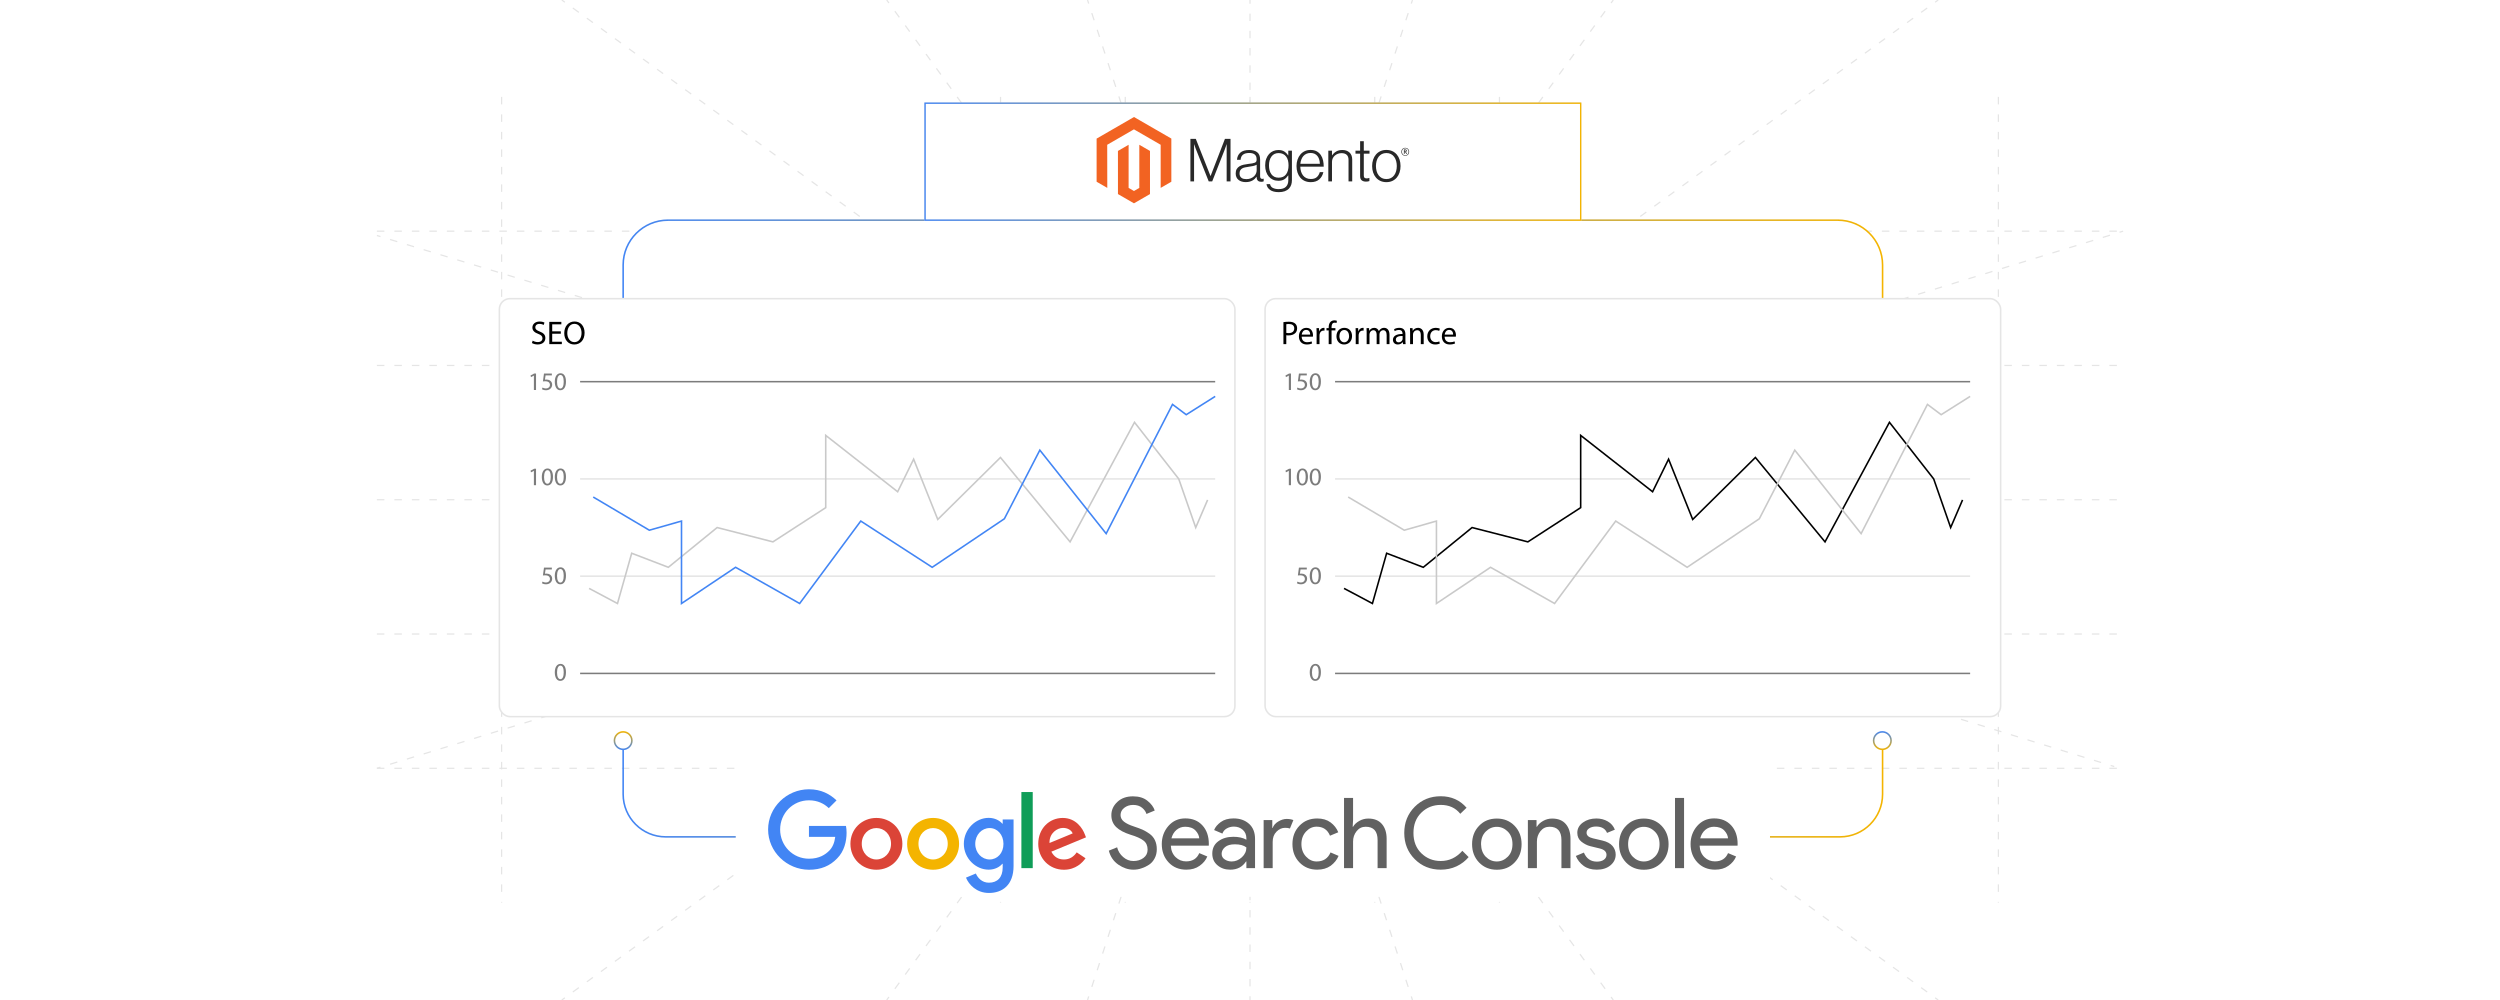 <?xml version="1.0" encoding="UTF-8"?><svg id="b" xmlns="http://www.w3.org/2000/svg" xmlns:xlink="http://www.w3.org/1999/xlink" viewBox="0 0 1000 400"><defs><linearGradient id="c" x1="248.942" y1="317.399" x2="753.349" y2="317.399" gradientUnits="userSpaceOnUse"><stop offset="0" stop-color="#4285f4"/><stop offset="1" stop-color="#f4b400"/></linearGradient><linearGradient id="y" x1="246.651" y1="50.949" x2="751.058" y2="50.949" gradientTransform="translate(1000 156.363) rotate(-180)" gradientUnits="userSpaceOnUse"><stop offset="0" stop-color="#f4b400"/><stop offset="1" stop-color="#4285f4"/></linearGradient><linearGradient id="z" x1="369.751" y1="64.671" x2="632.541" y2="64.671" xlink:href="#c"/><filter id="aa" filterUnits="userSpaceOnUse"><feOffset dx="0" dy="0"/><feGaussianBlur result="ab" stdDeviation="5.104"/><feFlood flood-color="#4285f4" flood-opacity=".3"/><feComposite in2="ab" operator="in"/><feComposite in="SourceGraphic"/></filter><filter id="ac" filterUnits="userSpaceOnUse"><feOffset dx="0" dy="0"/><feGaussianBlur result="ad" stdDeviation="5.104"/><feFlood flood-color="#4285f4" flood-opacity=".3"/><feComposite in2="ad" operator="in"/><feComposite in="SourceGraphic"/></filter><linearGradient id="ae" x1="752.939" y1="300.05" x2="752.939" y2="292.433" gradientTransform="matrix(1,0,0,1,0,0)" xlink:href="#y"/><linearGradient id="af" x1="249.261" y1="300.05" x2="249.261" y2="292.433" gradientUnits="userSpaceOnUse"><stop offset="0" stop-color="#4285f4"/><stop offset="1" stop-color="#f4b400"/></linearGradient></defs><line x1="150.75" y1="307.323" x2="849.25" y2="307.323" fill="none" stroke="#e5e5e5" stroke-dasharray="0 0 3 4" stroke-miterlimit="10" stroke-width=".5"/><line x1="150.75" y1="253.609" x2="849.25" y2="253.609" fill="none" stroke="#e5e5e5" stroke-dasharray="0 0 3 4" stroke-miterlimit="10" stroke-width=".5"/><line x1="150.75" y1="199.895" x2="849.25" y2="199.895" fill="none" stroke="#e5e5e5" stroke-dasharray="0 0 3 4" stroke-miterlimit="10" stroke-width=".5"/><line x1="150.75" y1="146.182" x2="849.25" y2="146.182" fill="none" stroke="#e5e5e5" stroke-dasharray="0 0 3 4" stroke-miterlimit="10" stroke-width=".5"/><line x1="150.75" y1="92.468" x2="849.25" y2="92.468" fill="none" stroke="#e5e5e5" stroke-dasharray="0 0 3 4" stroke-miterlimit="10" stroke-width=".5"/><line x1="799.357" y1="38.754" x2="799.357" y2="361.037" fill="none" stroke="#e5e5e5" stroke-dasharray="0 0 3 4" stroke-miterlimit="10" stroke-width=".5"/><line x1="599.786" y1="38.754" x2="599.786" y2="361.037" fill="none" stroke="#e5e5e5" stroke-dasharray="0 0 3 4" stroke-miterlimit="10" stroke-width=".5"/><line x1="549.893" y1="38.754" x2="549.893" y2="361.037" fill="none" stroke="#e5e5e5" stroke-dasharray="0 0 3 4" stroke-miterlimit="10" stroke-width=".5"/><line x1="500" y1="38.754" x2="500" y2="361.037" fill="none" stroke="#e5e5e5" stroke-dasharray="0 0 3 4" stroke-miterlimit="10" stroke-width=".5"/><line x1="450.107" y1="38.754" x2="450.107" y2="361.037" fill="none" stroke="#e5e5e5" stroke-dasharray="0 0 3 4" stroke-miterlimit="10" stroke-width=".5"/><line x1="400.214" y1="38.754" x2="400.214" y2="361.037" fill="none" stroke="#e5e5e5" stroke-dasharray="0 0 3 4" stroke-miterlimit="10" stroke-width=".5"/><line x1="200.643" y1="38.754" x2="200.643" y2="361.037" fill="none" stroke="#e5e5e5" stroke-dasharray="0 0 3 4" stroke-miterlimit="10" stroke-width=".5"/><line x1="500" y1="399.998" x2="500" y2="398.498" fill="none" stroke="#e5e5e5" stroke-miterlimit="10" stroke-width=".5"/><line x1="500" y1="394.558" x2="500" y2="203.468" fill="none" stroke="#e5e5e5" stroke-dasharray="0 0 2.955 3.94" stroke-miterlimit="10" stroke-width=".5"/><line x1="500" y1="201.498" x2="500" y2="199.998" fill="none" stroke="#e5e5e5" stroke-miterlimit="10" stroke-width=".5"/><line x1="564.98" y1="399.998" x2="564.516" y2="398.571" fill="none" stroke="#e5e5e5" stroke-miterlimit="10" stroke-width=".5"/><line x1="563.279" y1="394.761" x2="501.082" y2="203.329" fill="none" stroke="#e5e5e5" stroke-dasharray="0 0 3.004 4.006" stroke-miterlimit="10" stroke-width=".5"/><line x1="500.464" y1="201.424" x2="500" y2="199.998" fill="none" stroke="#e5e5e5" stroke-miterlimit="10" stroke-width=".5"/><line x1="500" y1="200.002" x2="500.882" y2="201.216" fill="none" stroke="#e5e5e5" stroke-miterlimit="10" stroke-width=".5"/><line x1="503.254" y1="204.482" x2="643.237" y2="397.151" fill="none" stroke="#e5e5e5" stroke-dasharray="0 0 3.027 4.037" stroke-miterlimit="10" stroke-width=".5"/><line x1="644.423" y1="398.784" x2="645.305" y2="399.998" fill="none" stroke="#e5e5e5" stroke-miterlimit="10" stroke-width=".5"/><line x1="500" y1="200.002" x2="501.214" y2="200.884" fill="none" stroke="#e5e5e5" stroke-miterlimit="10" stroke-width=".5"/><line x1="504.423" y1="203.216" x2="772.451" y2="397.95" fill="none" stroke="#e5e5e5" stroke-dasharray="0 0 2.976 3.968" stroke-miterlimit="10" stroke-width=".5"/><line x1="774.056" y1="399.116" x2="775.27" y2="399.998" fill="none" stroke="#e5e5e5" stroke-miterlimit="10" stroke-width=".5"/><line x1="500" y1="200.002" x2="501.433" y2="200.445" fill="none" stroke="#e5e5e5" stroke-miterlimit="10" stroke-width=".5"/><line x1="505.232" y1="201.616" x2="842.362" y2="305.593" fill="none" stroke="#e5e5e5" stroke-dasharray="0 0 2.981 3.975" stroke-miterlimit="10" stroke-width=".5"/><line x1="844.261" y1="306.178" x2="845.694" y2="306.621" fill="none" stroke="#e5e5e5" stroke-miterlimit="10" stroke-width=".5"/><line x1="500" y1="200.002" x2="501.434" y2="199.561" fill="none" stroke="#e5e5e5" stroke-miterlimit="10" stroke-width=".5"/><line x1="505.272" y1="198.379" x2="845.897" y2="93.5" fill="none" stroke="#e5e5e5" stroke-dasharray="0 0 3.012 4.016" stroke-miterlimit="10" stroke-width=".5"/><line x1="847.816" y1="92.909" x2="849.25" y2="92.468" fill="none" stroke="#e5e5e5" stroke-miterlimit="10" stroke-width=".5"/><line x1="500" y1="200.002" x2="501.214" y2="199.121" fill="none" stroke="#e5e5e5" stroke-miterlimit="10" stroke-width=".5"/><line x1="504.423" y1="196.788" x2="772.458" y2="2.05" fill="none" stroke="#e5e5e5" stroke-dasharray="0 0 2.976 3.968" stroke-miterlimit="10" stroke-width=".5"/><line x1="774.063" y1=".884" x2="775.276" y2=".002" fill="none" stroke="#e5e5e5" stroke-miterlimit="10" stroke-width=".5"/><line x1="500" y1="200.002" x2="500.882" y2="198.789" fill="none" stroke="#e5e5e5" stroke-miterlimit="10" stroke-width=".5"/><line x1="503.254" y1="195.523" x2="643.24" y2="2.849" fill="none" stroke="#e5e5e5" stroke-dasharray="0 0 3.027 4.037" stroke-miterlimit="10" stroke-width=".5"/><line x1="644.427" y1="1.216" x2="645.308" y2=".002" fill="none" stroke="#e5e5e5" stroke-miterlimit="10" stroke-width=".5"/><line x1="500" y1="200.002" x2="500.464" y2="198.576" fill="none" stroke="#e5e5e5" stroke-miterlimit="10" stroke-width=".5"/><line x1="501.701" y1="194.766" x2="563.902" y2="3.334" fill="none" stroke="#e5e5e5" stroke-dasharray="0 0 3.004 4.006" stroke-miterlimit="10" stroke-width=".5"/><line x1="564.52" y1="1.429" x2="564.984" y2=".002" fill="none" stroke="#e5e5e5" stroke-miterlimit="10" stroke-width=".5"/><line x1="500" y1="200.002" x2="500" y2="198.502" fill="none" stroke="#e5e5e5" stroke-miterlimit="10" stroke-width=".5"/><line x1="500" y1="194.562" x2="500" y2="3.472" fill="none" stroke="#e5e5e5" stroke-dasharray="0 0 2.955 3.94" stroke-miterlimit="10" stroke-width=".5"/><line x1="500" y1="1.502" x2="500" y2=".002" fill="none" stroke="#e5e5e5" stroke-miterlimit="10" stroke-width=".5"/><line x1="500" y1="200.002" x2="499.536" y2="198.576" fill="none" stroke="#e5e5e5" stroke-miterlimit="10" stroke-width=".5"/><line x1="498.299" y1="194.766" x2="436.099" y2="3.334" fill="none" stroke="#e5e5e5" stroke-dasharray="0 0 3.004 4.006" stroke-miterlimit="10" stroke-width=".5"/><line x1="435.48" y1="1.429" x2="435.016" y2=".002" fill="none" stroke="#e5e5e5" stroke-miterlimit="10" stroke-width=".5"/><line x1="500" y1="200.002" x2="499.118" y2="198.789" fill="none" stroke="#e5e5e5" stroke-miterlimit="10" stroke-width=".5"/><line x1="496.746" y1="195.523" x2="356.76" y2="2.849" fill="none" stroke="#e5e5e5" stroke-dasharray="0 0 3.027 4.037" stroke-miterlimit="10" stroke-width=".5"/><line x1="355.573" y1="1.216" x2="354.692" y2=".002" fill="none" stroke="#e5e5e5" stroke-miterlimit="10" stroke-width=".5"/><line x1="500" y1="200.002" x2="498.786" y2="199.121" fill="none" stroke="#e5e5e5" stroke-miterlimit="10" stroke-width=".5"/><line x1="495.577" y1="196.788" x2="227.542" y2="2.05" fill="none" stroke="#e5e5e5" stroke-dasharray="0 0 2.976 3.968" stroke-miterlimit="10" stroke-width=".5"/><line x1="225.937" y1=".884" x2="224.724" y2=".002" fill="none" stroke="#e5e5e5" stroke-miterlimit="10" stroke-width=".5"/><line x1="500" y1="200.002" x2="498.564" y2="199.567" fill="none" stroke="#e5e5e5" stroke-miterlimit="10" stroke-width=".5"/><line x1="494.726" y1="198.405" x2="154.105" y2="95.212" fill="none" stroke="#e5e5e5" stroke-dasharray="0 0 3.008 4.01" stroke-miterlimit="10" stroke-width=".5"/><line x1="152.186" y1="94.631" x2="150.75" y2="94.196" fill="none" stroke="#e5e5e5" stroke-miterlimit="10" stroke-width=".5"/><line x1="500" y1="200.002" x2="498.566" y2="200.443" fill="none" stroke="#e5e5e5" stroke-miterlimit="10" stroke-width=".5"/><line x1="494.728" y1="201.622" x2="154.103" y2="306.293" fill="none" stroke="#e5e5e5" stroke-dasharray="0 0 3.011 4.015" stroke-miterlimit="10" stroke-width=".5"/><line x1="152.184" y1="306.882" x2="150.75" y2="307.323" fill="none" stroke="#e5e5e5" stroke-miterlimit="10" stroke-width=".5"/><line x1="500" y1="200.002" x2="498.786" y2="200.884" fill="none" stroke="#e5e5e5" stroke-miterlimit="10" stroke-width=".5"/><line x1="495.577" y1="203.216" x2="227.549" y2="397.95" fill="none" stroke="#e5e5e5" stroke-dasharray="0 0 2.976 3.968" stroke-miterlimit="10" stroke-width=".5"/><line x1="225.944" y1="399.116" x2="224.73" y2="399.998" fill="none" stroke="#e5e5e5" stroke-miterlimit="10" stroke-width=".5"/><line x1="500" y1="200.002" x2="499.118" y2="201.216" fill="none" stroke="#e5e5e5" stroke-miterlimit="10" stroke-width=".5"/><line x1="496.746" y1="204.482" x2="356.763" y2="397.151" fill="none" stroke="#e5e5e5" stroke-dasharray="0 0 3.027 4.037" stroke-miterlimit="10" stroke-width=".5"/><line x1="355.577" y1="398.784" x2="354.695" y2="399.998" fill="none" stroke="#e5e5e5" stroke-miterlimit="10" stroke-width=".5"/><line x1="500" y1="199.998" x2="499.536" y2="201.424" fill="none" stroke="#e5e5e5" stroke-miterlimit="10" stroke-width=".5"/><line x1="498.299" y1="205.234" x2="436.102" y2="396.666" fill="none" stroke="#e5e5e5" stroke-dasharray="0 0 3.004 4.006" stroke-miterlimit="10" stroke-width=".5"/><line x1="435.483" y1="398.571" x2="435.02" y2="399.998" fill="none" stroke="#e5e5e5" stroke-miterlimit="10" stroke-width=".5"/><path d="M753.03,299.731v17.972c0,9.413-7.631,17.044-17.044,17.044h-469.682c-9.413,0-17.044-7.631-17.044-17.044v-17.972" fill="none" stroke="url(#c)" stroke-miterlimit="10" stroke-width=".638"/><rect x="294.296" y="113.532" width="413.699" height="245.193" fill="#fff" stroke-width="0"/><g id="d"><g id="e"><path id="f" d="M453.34,347.867c-2.054,0-4.046-.674-5.978-1.992-1.962-1.349-3.219-3.219-3.832-5.61l3.311-1.349c.399,1.533,1.196,2.851,2.422,3.893,1.226,1.073,2.575,1.594,4.108,1.594,1.563,0,2.912-.399,4.016-1.226,1.104-.828,1.655-1.931,1.655-3.341,0-1.563-.552-2.789-1.655-3.617-1.104-.858-2.881-1.655-5.273-2.36-2.483-.797-4.384-1.809-5.64-3.035-1.288-1.257-1.931-2.82-1.931-4.782,0-2.023.797-3.771,2.391-5.273,1.594-1.502,3.679-2.238,6.253-2.238,2.391,0,4.322.582,5.794,1.778,1.502,1.196,2.452,2.483,2.912,3.893l-3.311,1.379c-.245-.889-.828-1.717-1.747-2.483-.92-.766-2.115-1.134-3.587-1.134-1.379,0-2.575.399-3.556,1.165-.981.766-1.471,1.747-1.471,2.881,0,1.042.46,1.931,1.349,2.636.889.705,2.238,1.379,3.985,1.931,1.379.46,2.544.889,3.464,1.288.92.429,1.87.981,2.82,1.655.95.705,1.686,1.563,2.146,2.575.49,1.042.736,2.238.736,3.587s-.276,2.575-.858,3.648c-.552,1.073-1.318,1.931-2.238,2.544-.92.613-1.931,1.104-3.004,1.441-1.073.399-2.176.552-3.28.552Z" fill="#616161" stroke-width="0"/><path id="g" d="M474.522,347.867c-2.912,0-5.273-.981-7.081-2.912s-2.728-4.384-2.728-7.326c0-2.789.889-5.211,2.636-7.234,1.778-2.023,4.016-3.035,6.775-3.035,2.851,0,5.119.92,6.836,2.789,1.717,1.87,2.575,4.353,2.575,7.449l-.031.674h-15.174c.092,1.931.766,3.464,1.931,4.598,1.196,1.134,2.575,1.686,4.169,1.686,2.575,0,4.353-1.104,5.273-3.311l3.219,1.349c-.613,1.502-1.655,2.728-3.096,3.74-1.441,1.042-3.188,1.533-5.303,1.533ZM479.703,335.329c-.092-1.104-.582-2.146-1.502-3.127-.92-.981-2.299-1.502-4.138-1.502-1.349,0-2.483.429-3.464,1.257-.981.828-1.655,1.962-2.023,3.372h11.127Z" fill="#616161" stroke-width="0"/><path id="h" d="M492.087,347.867c-2.054,0-3.74-.582-5.119-1.778-1.379-1.165-2.054-2.728-2.054-4.66,0-2.084.797-3.74,2.422-4.935,1.625-1.196,3.617-1.778,6.008-1.778,2.115,0,3.862.399,5.211,1.165v-.552c0-1.41-.49-2.544-1.441-3.403-.981-.858-2.146-1.288-3.556-1.288-1.042,0-1.992.245-2.851.736s-1.441,1.165-1.747,2.054l-3.311-1.41c.429-1.165,1.318-2.207,2.636-3.188,1.318-.981,3.035-1.471,5.181-1.471,2.452,0,4.506.705,6.131,2.146,1.625,1.441,2.422,3.464,2.422,6.07v11.679h-3.464v-2.667h-.153c-1.441,2.207-3.556,3.28-6.315,3.28ZM492.67,344.587c1.502,0,2.851-.552,4.046-1.655,1.226-1.104,1.839-2.422,1.839-3.954-1.012-.828-2.544-1.257-4.598-1.257-1.747,0-3.065.368-3.954,1.134-.889.766-1.349,1.655-1.349,2.667,0,.95.399,1.686,1.226,2.238s1.747.828,2.789.828Z" fill="#616161" stroke-width="0"/><path id="i" d="M509.07,347.254h-3.617v-19.22h3.464v3.127h.153c.368-1.042,1.104-1.901,2.268-2.575,1.134-.674,2.238-1.012,3.311-1.012s1.962.153,2.698.46l-1.379,3.372c-.46-.184-1.104-.276-1.931-.276-1.318,0-2.452.521-3.464,1.563-1.012,1.042-1.502,2.391-1.502,4.046v10.514Z" fill="#616161" stroke-width="0"/><path id="j" d="M526.88,347.867c-2.881,0-5.242-.981-7.112-2.912-1.87-1.962-2.79-4.384-2.79-7.326s.92-5.364,2.79-7.326c1.87-1.962,4.23-2.912,7.112-2.912,2.146,0,3.924.521,5.334,1.563,1.41,1.042,2.452,2.36,3.096,3.954l-3.311,1.379c-.981-2.422-2.789-3.617-5.364-3.617-1.594,0-3.004.644-4.23,1.962-1.226,1.318-1.839,2.974-1.839,4.997s.613,3.679,1.839,4.997c1.226,1.318,2.636,1.962,4.23,1.962,2.698,0,4.537-1.196,5.579-3.617l3.219,1.379c-.644,1.563-1.717,2.881-3.157,3.954-1.471,1.042-3.249,1.563-5.395,1.563Z" fill="#616161" stroke-width="0"/><path id="k" d="M541.226,319.175v8.859l-.153,2.667h.153c.521-.92,1.349-1.686,2.483-2.33s2.33-.95,3.617-.95c2.391,0,4.2.736,5.457,2.207s1.87,3.433,1.87,5.886v11.741h-3.617v-11.22c0-3.556-1.594-5.334-4.751-5.334-1.502,0-2.698.582-3.648,1.778-.95,1.196-1.41,2.575-1.41,4.138v10.637h-3.617v-28.079h3.617Z" fill="#616161" stroke-width="0"/><path id="l" d="M576.295,347.867c-4.138,0-7.602-1.41-10.392-4.2-2.789-2.789-4.2-6.284-4.2-10.484s1.41-7.664,4.2-10.484c2.789-2.789,6.253-4.2,10.392-4.2,4.23,0,7.664,1.533,10.331,4.598l-2.514,2.422c-1.901-2.391-4.506-3.556-7.817-3.556-3.065,0-5.64,1.042-7.756,3.096-2.115,2.054-3.157,4.782-3.157,8.123s1.042,6.07,3.157,8.123c2.115,2.054,4.69,3.096,7.756,3.096,3.372,0,6.253-1.349,8.645-4.077l2.514,2.514c-1.288,1.533-2.881,2.759-4.813,3.679-1.962.92-4.077,1.349-6.346,1.349Z" fill="#616161" stroke-width="0"/><path id="m" d="M591.622,330.333c1.87-1.962,4.23-2.912,7.112-2.912s5.242.981,7.112,2.912c1.87,1.962,2.789,4.384,2.789,7.326s-.92,5.364-2.789,7.326c-1.87,1.962-4.23,2.912-7.112,2.912s-5.242-.981-7.112-2.912c-1.87-1.962-2.789-4.384-2.789-7.326s.92-5.395,2.789-7.326ZM594.289,342.687c1.257,1.257,2.728,1.901,4.414,1.901s3.157-.644,4.414-1.901c1.257-1.257,1.87-2.943,1.87-5.027s-.613-3.771-1.87-5.027c-1.257-1.257-2.728-1.901-4.414-1.901s-3.157.644-4.414,1.901c-1.257,1.257-1.87,2.943-1.87,5.027.031,2.084.644,3.74,1.87,5.027Z" fill="#616161" stroke-width="0"/><path id="n" d="M614.613,328.034v2.667h.153c.521-.92,1.349-1.686,2.483-2.33,1.134-.644,2.33-.95,3.617-.95,2.391,0,4.2.736,5.457,2.207,1.257,1.471,1.87,3.433,1.87,5.886v11.741h-3.617v-11.22c0-3.556-1.594-5.334-4.751-5.334-1.502,0-2.698.582-3.648,1.778-.95,1.196-1.41,2.575-1.41,4.138v10.637h-3.617v-19.22h3.464Z" fill="#616161" stroke-width="0"/><path id="o" d="M638.707,347.867c-2.146,0-3.924-.521-5.303-1.563-1.41-1.042-2.422-2.36-3.065-3.924l3.219-1.349c1.012,2.422,2.759,3.617,5.211,3.617,1.134,0,2.054-.245,2.759-.736.705-.49,1.073-1.165,1.073-1.962,0-1.257-.889-2.115-2.636-2.544l-3.893-.95c-1.226-.306-2.391-.92-3.495-1.778-1.104-.889-1.655-2.054-1.655-3.556,0-1.686.766-3.065,2.268-4.138,1.502-1.073,3.28-1.594,5.364-1.594,1.686,0,3.219.399,4.537,1.165,1.349.766,2.299,1.87,2.851,3.311l-3.127,1.288c-.705-1.686-2.176-2.544-4.384-2.544-1.073,0-1.962.215-2.698.674-.736.46-1.104,1.042-1.104,1.809,0,1.104.858,1.839,2.544,2.238l3.801.889c1.809.429,3.127,1.134,4.016,2.146.858,1.012,1.288,2.176,1.288,3.464,0,1.717-.705,3.157-2.115,4.322-1.41,1.165-3.249,1.717-5.457,1.717Z" fill="#616161" stroke-width="0"/><path id="p" d="M650.417,330.333c1.87-1.962,4.23-2.912,7.112-2.912s5.242.981,7.112,2.912c1.87,1.962,2.789,4.384,2.789,7.326s-.92,5.364-2.789,7.326c-1.87,1.962-4.23,2.912-7.112,2.912s-5.242-.981-7.112-2.912c-1.87-1.962-2.79-4.384-2.79-7.326s.92-5.395,2.79-7.326ZM653.115,342.687c1.257,1.257,2.728,1.901,4.414,1.901s3.157-.644,4.414-1.901c1.257-1.257,1.87-2.943,1.87-5.027s-.613-3.771-1.87-5.027c-1.257-1.257-2.728-1.901-4.414-1.901s-3.157.644-4.414,1.901c-1.257,1.257-1.87,2.943-1.87,5.027s.613,3.74,1.87,5.027Z" fill="#616161" stroke-width="0"/><polygon id="q" points="673.622 347.254 670.005 347.254 670.005 319.175 673.622 319.175 673.622 347.254" fill="#616161" stroke-width="0"/><path id="r" d="M686.038,347.867c-2.912,0-5.273-.981-7.081-2.912-1.809-1.931-2.728-4.384-2.728-7.326,0-2.789.889-5.211,2.636-7.234,1.778-2.023,4.016-3.035,6.775-3.035,2.851,0,5.119.92,6.836,2.789,1.717,1.87,2.575,4.353,2.575,7.449l-.031.674h-15.174c.092,1.931.766,3.464,1.931,4.598,1.196,1.134,2.575,1.686,4.169,1.686,2.575,0,4.353-1.104,5.273-3.311l3.219,1.349c-.613,1.502-1.655,2.728-3.096,3.74-1.441,1.042-3.219,1.533-5.303,1.533ZM691.218,335.329c-.092-1.104-.582-2.146-1.502-3.127-.92-.981-2.299-1.502-4.138-1.502-1.349,0-2.483.429-3.464,1.257s-1.655,1.962-2.023,3.372h11.127Z" fill="#616161" stroke-width="0"/><path id="s" d="M307.241,331.804c0-8.859,7.449-16.093,16.339-16.093,4.905,0,8.399,1.931,11.036,4.445l-3.096,3.096c-1.87-1.778-4.445-3.127-7.939-3.127-6.468,0-11.526,5.211-11.526,11.679s5.058,11.679,11.526,11.679c4.2,0,6.591-1.686,8.123-3.219,1.257-1.257,2.084-3.065,2.391-5.518h-10.514v-4.384h14.806c.153.797.245,1.717.245,2.759,0,3.311-.889,7.388-3.801,10.269-2.82,2.943-6.437,4.506-11.22,4.506-8.92-.031-16.369-7.234-16.369-16.093Z" fill="#4285f4" stroke-width="0"/><path id="t" d="M350.556,327.175c-5.732,0-10.392,4.353-10.392,10.361,0,5.978,4.66,10.361,10.392,10.361s10.392-4.384,10.392-10.361c0-6.008-4.66-10.361-10.392-10.361ZM350.556,343.79c-3.127,0-5.855-2.575-5.855-6.284,0-3.74,2.698-6.284,5.855-6.284,3.127,0,5.855,2.544,5.855,6.284,0,3.709-2.728,6.284-5.855,6.284Z" fill="#db4437" stroke-width="0"/><path id="u" d="M373.24,327.175c-5.732,0-10.392,4.353-10.392,10.361,0,5.978,4.66,10.361,10.392,10.361s10.392-4.384,10.392-10.361c0-6.008-4.66-10.361-10.392-10.361ZM373.24,343.79c-3.127,0-5.855-2.575-5.855-6.284,0-3.74,2.698-6.284,5.855-6.284s5.855,2.544,5.855,6.284c0,3.709-2.728,6.284-5.855,6.284Z" fill="#f4b400" stroke-width="0"/><path id="v" d="M401.075,327.788v1.686h-.153c-1.012-1.226-2.974-2.33-5.457-2.33-5.181,0-9.932,4.537-9.932,10.392,0,5.794,4.751,10.331,9.932,10.331,2.483,0,4.445-1.104,5.457-2.36h.153v1.502c0,3.954-2.115,6.07-5.518,6.07-2.79,0-4.506-1.992-5.211-3.679l-3.954,1.655c1.134,2.759,4.169,6.131,9.196,6.131,5.334,0,9.84-3.127,9.84-10.79v-18.607h-4.353ZM395.863,343.79c-3.127,0-5.763-2.636-5.763-6.253,0-3.648,2.636-6.315,5.763-6.315,3.096,0,5.518,2.667,5.518,6.315.031,3.648-2.422,6.253-5.518,6.253Z" fill="#4285f4" stroke-width="0"/><rect id="w" x="408.554" y="316.814" width="4.537" height="30.44" fill="#0f9d58" stroke-width="0"/><path id="x" d="M425.567,343.79c-2.33,0-3.954-1.073-5.027-3.127l13.856-5.732-.46-1.165c-.858-2.33-3.495-6.591-8.859-6.591-5.334,0-9.779,4.2-9.779,10.361,0,5.794,4.384,10.361,10.269,10.361,4.751,0,7.48-2.912,8.645-4.598l-3.525-2.36c-1.196,1.717-2.789,2.851-5.119,2.851ZM425.23,331.161c1.809,0,3.341.889,3.832,2.207l-9.258,3.832c-.123-3.985,3.096-6.039,5.426-6.039Z" fill="#db4437" stroke-width="0"/></g></g><path d="M249.261,123.081v-17.089c0-9.901,8.026-17.927,17.927-17.927h467.916c9.901,0,17.927,8.026,17.927,17.927v17.089" fill="#fff" stroke-width="0"/><path d="M249.261,123.081v-17.089c0-9.901,8.026-17.927,17.927-17.927h467.916c9.901,0,17.927,8.026,17.927,17.927v17.089" fill="none" stroke="url(#y)" stroke-miterlimit="10" stroke-width=".638"/><rect x="370.024" y="41.275" width="262.244" height="46.791" fill="#fff" stroke="#e5e5e5" stroke-miterlimit="10" stroke-width=".546"/><rect x="370.024" y="41.275" width="262.244" height="46.791" fill="none" stroke="url(#z)" stroke-miterlimit="10" stroke-width=".546"/><polygon points="453.605 46.807 438.643 55.444 438.643 72.694 442.914 75.163 442.884 57.909 453.575 51.738 464.266 57.909 464.266 75.156 468.537 72.694 468.537 55.429 453.605 46.807" fill="#f26322" stroke-width="0"/><polygon points="455.724 75.16 453.59 76.4 451.445 75.171 451.445 57.909 447.178 60.375 447.185 77.629 453.586 81.327 459.995 77.629 459.995 60.375 455.724 57.909 455.724 75.16" fill="#f26322" stroke-width="0"/><path d="M478.32,55.549l5.873,14.838h.049l5.73-14.838h2.236v17.002h-1.546v-14.815h-.049c-.08.269-.167.538-.26.807-.08.221-.172.466-.275.735-.102.271-.196.524-.271.761l-4.923,12.512h-1.402l-4.972-12.508c-.096-.221-.191-.462-.286-.724-.096-.261-.183-.511-.264-.75-.096-.286-.191-.564-.286-.833h-.049v14.815h-1.466v-17.002h2.164Z" fill="#282828" stroke-width="0"/><path d="M496.701,72.623c-.462-.127-.893-.345-1.27-.641-.359-.288-.648-.654-.844-1.071-.206-.427-.309-.926-.309-1.497,0-.729.135-1.323.403-1.783.266-.455.641-.834,1.093-1.105.46-.276.995-.486,1.606-.63.646-.148,1.301-.259,1.96-.332.603-.063,1.115-.131,1.534-.204.42-.073.76-.165,1.022-.275.261-.111.451-.258.569-.441.118-.183.177-.433.177-.75v-.237c0-.839-.254-1.461-.761-1.866-.508-.405-1.236-.607-2.187-.607-2.189,0-3.339.912-3.449,2.737h-1.451c.08-1.189.52-2.14,1.319-2.854.799-.714,1.992-1.071,3.578-1.071,1.347,0,2.409.298,3.186.893.777.596,1.165,1.567,1.165,2.914v6.68c0,.364.068.629.204.795.136.166.338.258.607.275.083-0.0.167-.008.249-.023.087-.015.185-.042.298-.072h.072v1.071c-.131.054-.266.098-.403.132-.195.044-.395.064-.596.06-.538,0-.966-.14-1.286-.418-.319-.279-.494-.719-.524-1.319v-.26h-.064c-.193.26-.403.507-.629.739-.266.269-.566.501-.893.69-.381.219-.789.386-1.214.498-.46.128-.983.191-1.568.189-.539.004-1.076-.068-1.595-.215M500.324,71.33c.515-.214.948-.488,1.297-.822.663-.624,1.042-1.491,1.048-2.401v-2.213c-.397.221-.877.392-1.44.513s-1.146.22-1.749.298c-.523.08-1.006.163-1.451.249-.445.085-.829.224-1.153.415-.32.186-.587.452-.773.773-.191.324-.286.749-.286,1.274,0,.427.075.784.226,1.071.141.274.345.51.596.69.261.181.556.306.867.369.345.072.696.107,1.048.106.666,0,1.257-.107,1.772-.32" fill="#282828" stroke-width="0"/><path d="M507.995,75.944c-.824-.611-1.292-1.376-1.402-2.296h1.425c.128.714.513,1.225,1.153,1.534.641.309,1.406.464,2.296.464,1.317,0,2.288-.313,2.914-.939s.939-1.486.939-2.582v-1.949h-.072c-.46.696-.991,1.226-1.595,1.591-.603.364-1.372.547-2.307.547-.809,0-1.538-.151-2.187-.452-.64-.293-1.209-.723-1.666-1.259-.46-.538-.813-1.184-1.059-1.938-.246-.754-.369-1.582-.369-2.484,0-.998.142-1.881.426-2.65.284-.769.665-1.415,1.142-1.938.465-.514,1.038-.92,1.677-1.188.643-.269,1.334-.407,2.032-.403.95,0,1.734.195,2.352.584.618.39,1.133.916,1.546,1.579h.072v-1.907h1.459v11.818c0,1.362-.381,2.464-1.142,3.306-.935.983-2.306,1.474-4.113,1.474-1.523,0-2.697-.305-3.521-.916M514.442,69.72c.651-.905.976-2.094.976-3.566,0-.729-.079-1.395-.237-1.998-.158-.603-.405-1.122-.739-1.557-.329-.432-.757-.779-1.248-1.01-.5-.239-1.083-.358-1.749-.358-1.221,0-2.169.451-2.842,1.353-.673.902-1.01,2.107-1.01,3.615-.005.653.074,1.305.237,1.938.158.593.396,1.108.713,1.546.31.429.717.779,1.188,1.022.475.246,1.038.369,1.689.369,1.362,0,2.369-.452,3.02-1.357" fill="#282828" stroke-width="0"/><path d="M521.883,72.374c-.693-.309-1.306-.772-1.794-1.353-.482-.578-.851-1.26-1.105-2.047s-.381-1.639-.381-2.556c0-.92.135-1.772.403-2.556s.645-1.465,1.127-2.043c.48-.576,1.081-1.04,1.76-1.357.689-.324,1.461-.486,2.318-.486.983,0,1.811.186,2.484.558.659.359,1.222.873,1.64,1.497.42.626.718,1.343.893,2.152.175.82.262,1.657.26,2.496h-9.368c.009.656.11,1.309.298,1.938.166.562.431,1.089.784,1.557.343.447.788.806,1.297,1.048.523.254,1.133.381,1.832.381,1.03,0,1.827-.25,2.39-.75.563-.5.963-1.17,1.199-2.009h1.429c-.269,1.221-.824,2.196-1.666,2.925-.842.729-1.959,1.093-3.351,1.093-.92,0-1.737-.162-2.45-.486M527.685,63.813c-.158-.53-.388-.99-.69-1.38-.304-.391-.695-.705-1.142-.916-.46-.221-1.006-.332-1.64-.332-.633,0-1.185.111-1.655.332-.47.212-.888.525-1.225.916-.343.406-.612.87-.795,1.368-.205.551-.337,1.126-.392,1.712h7.8c-.011-.576-.098-1.147-.26-1.7" fill="#282828" stroke-width="0"/><path d="M532.797,60.258v1.877h.049c.421-.627.978-1.151,1.629-1.534.673-.405,1.502-.607,2.484-.607,1.141,0,2.081.329,2.82.988s1.107,1.606,1.105,2.842v8.731h-1.474v-8.588c0-.935-.25-1.621-.75-2.058-.5-.437-1.186-.655-2.058-.652-.503-.003-1.003.087-1.474.264-.446.165-.857.41-1.214.724-.348.307-.628.683-.822,1.105-.201.44-.303.919-.298,1.402v7.803h-1.47v-12.297h1.474Z" fill="#282828" stroke-width="0"/><path d="M544.687,72.136c-.427-.342-.641-.908-.641-1.7v-8.964h-1.855v-1.214h1.855v-3.781h1.474v3.781h2.284v1.214h-2.284v8.727c0,.445.099.75.298.916.199.166.495.249.89.249.18-.001.359-.021.535-.06.151-.03.298-.074.441-.132h.072v1.259c-.437.147-.896.22-1.357.215-.714,0-1.284-.171-1.712-.513" fill="#282828" stroke-width="0"/><path d="M552.166,72.374c-.691-.315-1.304-.778-1.794-1.357-.493-.578-.87-1.259-1.131-2.043s-.392-1.636-.392-2.556c0-.92.131-1.772.392-2.556s.638-1.466,1.131-2.047c.491-.579,1.104-1.042,1.794-1.357.706-.324,1.503-.486,2.39-.486s1.68.162,2.379.486c.686.317,1.295.78,1.783,1.357.493.578.865,1.26,1.116,2.047.251.787.378,1.639.381,2.556,0,.92-.127,1.772-.381,2.556s-.626,1.465-1.116,2.043c-.488.577-1.097,1.04-1.783,1.357-.696.324-1.489.486-2.379.486s-1.686-.162-2.39-.486M556.365,71.22c.517-.264.966-.646,1.308-1.116.349-.475.611-1.03.784-1.666.349-1.324.349-2.717,0-4.041-.173-.636-.435-1.191-.784-1.666-.342-.47-.79-.852-1.308-1.116-.523-.271-1.125-.406-1.806-.403s-1.288.137-1.821.403c-.515.268-.962.65-1.308,1.116-.357.475-.622,1.03-.795,1.666-.348,1.325-.348,2.717,0,4.041.173.633.439,1.189.795,1.666.346.466.794.847,1.308,1.116.515.269,1.122.403,1.821.403s1.301-.135,1.806-.403" fill="#282828" stroke-width="0"/><path d="M562.099,62.301c-.912,0-1.546-.633-1.546-1.579s.648-1.587,1.546-1.587,1.549.641,1.549,1.587-.648,1.579-1.549,1.579M562.099,59.315c-.735,0-1.323.505-1.323,1.402s.584,1.395,1.323,1.395,1.331-.505,1.331-1.395-.592-1.402-1.331-1.402M562.555,61.566l-.524-.75h-.17v.724h-.302v-1.757h.531c.366,0,.611.185.611.513,0,.253-.136.415-.354.482l.505.716-.298.072ZM562.095,60.062h-.234v.516h.219c.196,0,.32-.083.32-.26s-.109-.26-.305-.26" fill="#282828" stroke-width="0"/><rect x="506.03" y="119.46" width="294.225" height="167.196" rx="4.232" ry="4.232" fill="#fff" filter="url(#aa)" stroke="#e5e5e5" stroke-miterlimit="10" stroke-width=".638"/><line x1="534.022" y1="152.667" x2="788.054" y2="152.667" fill="none" stroke="#7c7c7c" stroke-miterlimit="10" stroke-width=".617"/><line x1="788.054" y1="269.369" x2="534.022" y2="269.369" fill="none" stroke="#7c7c7c" stroke-miterlimit="10" stroke-width=".617"/><line x1="534.022" y1="230.469" x2="788.054" y2="230.469" fill="none" stroke="#e5e5e5" stroke-miterlimit="10" stroke-width=".617"/><line x1="534.022" y1="191.568" x2="788.054" y2="191.568" fill="none" stroke="#e5e5e5" stroke-miterlimit="10" stroke-width=".617"/><path d="M515.53,150.242h-.021l-1.144.617-.172-.678,1.437-.769h.759v6.576h-.859v-5.746Z" fill="#7c7c7c" stroke-width="0"/><path d="M522.717,150.161h-2.51l-.252,1.69c.151-.021.293-.03.536-.03.516,0,1.011.102,1.416.354.516.283.94.859.94,1.679,0,1.285-1.022,2.246-2.448,2.246-.718,0-1.315-.202-1.639-.404l.223-.679c.273.162.81.364,1.416.364.83,0,1.559-.546,1.548-1.426,0-.85-.576-1.447-1.882-1.447-.384,0-.678.03-.92.061l.425-3.157h3.147v.749Z" fill="#7c7c7c" stroke-width="0"/><path d="M528.364,152.63c0,2.235-.84,3.47-2.286,3.47-1.285,0-2.165-1.204-2.186-3.379,0-2.216.961-3.42,2.297-3.42,1.375,0,2.175,1.234,2.175,3.329ZM524.793,152.73c0,1.71.526,2.682,1.335,2.682.9,0,1.336-1.062,1.336-2.742,0-1.618-.405-2.681-1.336-2.681-.769,0-1.335.951-1.335,2.741Z" fill="#7c7c7c" stroke-width="0"/><path d="M513.369,128.862c.555-.093,1.28-.172,2.204-.172,1.136,0,1.967.264,2.495.739.475.422.778,1.069.778,1.86,0,.806-.237,1.44-.686,1.901-.62.646-1.597.977-2.719.977-.343,0-.66-.014-.924-.079v3.563h-1.148v-8.79ZM514.518,133.151c.251.066.567.093.95.093,1.386,0,2.231-.686,2.231-1.888,0-1.188-.845-1.756-2.099-1.756-.501,0-.884.04-1.082.093v3.458Z" fill="#000" stroke-width="0"/><path d="M520.672,134.669c.026,1.571,1.017,2.218,2.191,2.218.831,0,1.346-.145,1.769-.33l.211.832c-.409.185-1.122.409-2.139.409-1.967,0-3.141-1.307-3.141-3.234,0-1.927,1.135-3.432,2.996-3.432,2.099,0,2.64,1.821,2.64,2.996,0,.238-.014.409-.04.541h-4.487ZM524.077,133.838c.013-.726-.304-1.874-1.61-1.874-1.188,0-1.69,1.069-1.782,1.874h3.393Z" fill="#000" stroke-width="0"/><path d="M526.642,133.257c0-.752-.014-1.398-.053-1.993h1.016l.053,1.268h.04c.29-.858,1.003-1.399,1.781-1.399.119,0,.212.014.317.026v1.096c-.119-.026-.237-.026-.397-.026-.818,0-1.398.607-1.557,1.478-.026.158-.04.356-.04.541v3.405h-1.161v-4.396Z" fill="#000" stroke-width="0"/><path d="M531.474,137.652v-5.504h-.884v-.885h.884v-.303c0-.897.212-1.716.739-2.231.435-.422,1.017-.594,1.558-.594.423,0,.766.093.99.185l-.159.898c-.171-.08-.396-.145-.738-.145-.99,0-1.241.857-1.241,1.848v.343h1.544v.885h-1.544v5.504h-1.148Z" fill="#000" stroke-width="0"/><path d="M540.82,134.405c0,2.362-1.649,3.393-3.181,3.393-1.716,0-3.062-1.268-3.062-3.287,0-2.125,1.412-3.379,3.167-3.379,1.835,0,3.075,1.333,3.075,3.273ZM535.766,134.472c0,1.398.792,2.455,1.927,2.455,1.109,0,1.94-1.043,1.94-2.481,0-1.083-.541-2.442-1.914-2.442-1.359,0-1.953,1.268-1.953,2.469Z" fill="#000" stroke-width="0"/><path d="M542.29,133.257c0-.752-.014-1.398-.053-1.993h1.016l.053,1.268h.04c.29-.858,1.003-1.399,1.781-1.399.119,0,.212.014.317.026v1.096c-.119-.026-.237-.026-.397-.026-.818,0-1.398.607-1.557,1.478-.026.158-.04.356-.04.541v3.405h-1.161v-4.396Z" fill="#000" stroke-width="0"/><path d="M546.661,132.993c0-.673-.026-1.201-.053-1.73h1.016l.053,1.043h.04c.356-.607.95-1.175,2.019-1.175.857,0,1.518.528,1.795,1.28h.026c.198-.369.462-.633.726-.831.383-.291.792-.449,1.399-.449.857,0,2.111.555,2.111,2.772v3.748h-1.135v-3.603c0-1.24-.462-1.967-1.386-1.967-.673,0-1.175.488-1.386,1.043-.053.172-.093.37-.093.581v3.946h-1.135v-3.828c0-1.016-.449-1.742-1.333-1.742-.713,0-1.254.581-1.438,1.162-.066.158-.093.369-.093.567v3.841h-1.135v-4.659Z" fill="#000" stroke-width="0"/><path d="M562.162,136.121c0,.555.026,1.096.093,1.531h-1.043l-.093-.805h-.039c-.356.501-1.043.95-1.954.95-1.293,0-1.953-.911-1.953-1.835,0-1.544,1.373-2.389,3.841-2.376v-.132c0-.515-.145-1.478-1.452-1.465-.606,0-1.228.171-1.676.475l-.264-.778c.527-.33,1.307-.555,2.111-.555,1.953,0,2.429,1.333,2.429,2.601v2.389ZM561.04,134.393c-1.267-.026-2.706.197-2.706,1.438,0,.766.502,1.108,1.083,1.108.845,0,1.386-.527,1.57-1.069.04-.132.053-.264.053-.369v-1.108Z" fill="#000" stroke-width="0"/><path d="M564.04,132.993c0-.673-.014-1.201-.053-1.73h1.029l.065,1.057h.026c.317-.595,1.057-1.188,2.112-1.188.884,0,2.257.528,2.257,2.719v3.802h-1.161v-3.683c0-1.029-.383-1.888-1.478-1.888-.752,0-1.347.542-1.558,1.188-.053.144-.079.343-.079.541v3.841h-1.161v-4.659Z" fill="#000" stroke-width="0"/><path d="M575.923,137.428c-.304.145-.978.37-1.835.37-1.927,0-3.181-1.307-3.181-3.261,0-1.967,1.346-3.405,3.432-3.405.685,0,1.293.172,1.61.344l-.265.884c-.277-.144-.713-.304-1.346-.304-1.466,0-2.258,1.096-2.258,2.416,0,1.478.951,2.389,2.218,2.389.66,0,1.096-.158,1.426-.304l.198.871Z" fill="#000" stroke-width="0"/><path d="M577.852,134.669c.026,1.571,1.017,2.218,2.19,2.218.832,0,1.347-.145,1.77-.33l.211.832c-.409.185-1.122.409-2.139.409-1.967,0-3.141-1.307-3.141-3.234,0-1.927,1.135-3.432,2.996-3.432,2.099,0,2.64,1.821,2.64,2.996,0,.238-.014.409-.04.541h-4.487ZM581.258,133.838c.013-.726-.304-1.874-1.61-1.874-1.188,0-1.69,1.069-1.782,1.874h3.393Z" fill="#000" stroke-width="0"/><path d="M515.53,188.329h-.021l-1.144.617-.172-.678,1.437-.769h.759v6.576h-.859v-5.746Z" fill="#7c7c7c" stroke-width="0"/><path d="M523.172,190.717c0,2.235-.84,3.47-2.286,3.47-1.285,0-2.165-1.204-2.186-3.379,0-2.216.961-3.42,2.297-3.42,1.375,0,2.175,1.234,2.175,3.329ZM519.601,190.817c0,1.71.526,2.682,1.335,2.682.9,0,1.336-1.062,1.336-2.742,0-1.618-.405-2.681-1.336-2.681-.769,0-1.335.951-1.335,2.741Z" fill="#7c7c7c" stroke-width="0"/><path d="M528.364,190.717c0,2.235-.84,3.47-2.286,3.47-1.285,0-2.165-1.204-2.186-3.379,0-2.216.961-3.42,2.297-3.42,1.375,0,2.175,1.234,2.175,3.329ZM524.793,190.817c0,1.71.526,2.682,1.335,2.682.9,0,1.336-1.062,1.336-2.742,0-1.618-.405-2.681-1.336-2.681-.769,0-1.335.951-1.335,2.741Z" fill="#7c7c7c" stroke-width="0"/><path d="M522.717,227.781h-2.51l-.252,1.69c.151-.021.293-.03.536-.03.516,0,1.011.102,1.416.354.516.283.94.859.94,1.679,0,1.285-1.022,2.246-2.448,2.246-.718,0-1.315-.202-1.639-.404l.223-.678c.273.161.81.363,1.416.363.83,0,1.559-.546,1.548-1.426,0-.85-.576-1.447-1.882-1.447-.384,0-.678.03-.92.061l.425-3.157h3.147v.749Z" fill="#7c7c7c" stroke-width="0"/><path d="M528.365,230.25c0,2.235-.84,3.47-2.286,3.47-1.285,0-2.165-1.204-2.186-3.379,0-2.216.961-3.42,2.297-3.42,1.375,0,2.175,1.234,2.175,3.329ZM524.794,230.351c0,1.71.526,2.682,1.335,2.682.9,0,1.336-1.062,1.336-2.742,0-1.618-.405-2.681-1.336-2.681-.769,0-1.335.951-1.335,2.741Z" fill="#7c7c7c" stroke-width="0"/><path d="M528.364,268.881c0,2.235-.84,3.47-2.286,3.47-1.285,0-2.165-1.204-2.186-3.379,0-2.216.961-3.42,2.297-3.42,1.375,0,2.175,1.234,2.175,3.329ZM524.793,268.981c0,1.71.526,2.682,1.335,2.682.9,0,1.336-1.062,1.336-2.742,0-1.618-.405-2.681-1.336-2.681-.769,0-1.335.951-1.335,2.741Z" fill="#7c7c7c" stroke-width="0"/><polyline points="537.609 235.356 548.969 241.397 554.653 221.297 569.31 226.918 588.832 211.018 611.149 216.745 632.268 203.058 632.268 174.16 661.038 196.702 667.43 183.668 677.08 207.779 702.16 182.989 730.006 216.745 755.777 168.928 773.473 191.568 780.264 211.018 785.019 199.968" fill="none" stroke="#000" stroke-miterlimit="10" stroke-width=".638"/><polyline points="539.269 198.815 561.703 212.083 574.578 208.423 574.578 241.397 596.214 226.918 621.834 241.397 646.279 208.423 674.855 226.918 703.726 207.508 717.908 180.058 744.443 213.455 770.978 161.758 776.468 165.875 788.054 158.555" fill="none" stroke="#c9c9c9" stroke-miterlimit="10" stroke-width=".638"/><rect x="199.745" y="119.46" width="294.225" height="167.196" rx="4.232" ry="4.232" fill="#fff" filter="url(#ac)" stroke="#e5e5e5" stroke-miterlimit="10" stroke-width=".638"/><line x1="232.045" y1="152.667" x2="486.077" y2="152.667" fill="none" stroke="#7c7c7c" stroke-miterlimit="10" stroke-width=".617"/><line x1="486.077" y1="269.369" x2="232.045" y2="269.369" fill="none" stroke="#7c7c7c" stroke-miterlimit="10" stroke-width=".617"/><line x1="232.045" y1="230.469" x2="486.077" y2="230.469" fill="none" stroke="#e5e5e5" stroke-miterlimit="10" stroke-width=".617"/><line x1="232.045" y1="191.568" x2="486.077" y2="191.568" fill="none" stroke="#e5e5e5" stroke-miterlimit="10" stroke-width=".617"/><path d="M213.553,150.242h-.021l-1.143.617-.172-.678,1.437-.769h.759v6.576h-.86v-5.746Z" fill="#7c7c7c" stroke-width="0"/><path d="M220.738,150.161h-2.509l-.253,1.69c.152-.021.293-.03.536-.03.516,0,1.012.102,1.417.354.516.283.941.859.941,1.679,0,1.285-1.022,2.246-2.448,2.246-.718,0-1.315-.202-1.639-.404l.223-.679c.273.162.81.364,1.417.364.83,0,1.558-.546,1.548-1.426,0-.85-.577-1.447-1.882-1.447-.384,0-.678.03-.92.061l.425-3.157h3.146v.749Z" fill="#7c7c7c" stroke-width="0"/><path d="M226.387,152.63c0,2.235-.84,3.47-2.287,3.47-1.285,0-2.165-1.204-2.185-3.379,0-2.216.961-3.42,2.296-3.42,1.376,0,2.175,1.234,2.175,3.329ZM222.815,152.73c0,1.71.526,2.682,1.335,2.682.9,0,1.335-1.062,1.335-2.742,0-1.618-.405-2.681-1.335-2.681-.769,0-1.335.951-1.335,2.741Z" fill="#7c7c7c" stroke-width="0"/><path d="M213.076,136.253c.515.33,1.254.581,2.046.581,1.175,0,1.861-.62,1.861-1.518,0-.818-.475-1.307-1.676-1.756-1.452-.527-2.349-1.293-2.349-2.534,0-1.386,1.148-2.415,2.877-2.415.897,0,1.57.211,1.953.435l-.317.936c-.277-.171-.871-.422-1.676-.422-1.214,0-1.676.726-1.676,1.333,0,.831.541,1.24,1.769,1.716,1.504.581,2.257,1.307,2.257,2.613,0,1.373-1.003,2.574-3.102,2.574-.858,0-1.795-.265-2.271-.581l.304-.964Z" fill="#000" stroke-width="0"/><path d="M224.325,133.481h-3.445v3.207h3.854v.964h-5.016v-8.896h4.818v.964h-3.656v2.812h3.445v.95Z" fill="#000" stroke-width="0"/><path d="M233.831,133.112c0,3.049-1.861,4.686-4.131,4.686-2.363,0-3.999-1.835-3.999-4.527,0-2.825,1.742-4.673,4.118-4.673,2.442,0,4.012,1.861,4.012,4.515ZM226.915,133.244c0,1.914,1.029,3.616,2.851,3.616s2.851-1.676,2.851-3.695c0-1.782-.924-3.63-2.837-3.63s-2.864,1.769-2.864,3.709Z" fill="#000" stroke-width="0"/><path d="M213.553,188.329h-.021l-1.143.617-.172-.678,1.437-.769h.759v6.576h-.86v-5.746Z" fill="#7c7c7c" stroke-width="0"/><path d="M221.194,190.717c0,2.235-.84,3.47-2.287,3.47-1.285,0-2.165-1.204-2.185-3.379,0-2.216.961-3.42,2.296-3.42,1.376,0,2.175,1.234,2.175,3.329ZM217.623,190.817c0,1.71.526,2.682,1.335,2.682.9,0,1.335-1.062,1.335-2.742,0-1.618-.405-2.681-1.335-2.681-.769,0-1.335.951-1.335,2.741Z" fill="#7c7c7c" stroke-width="0"/><path d="M226.387,190.717c0,2.235-.84,3.47-2.287,3.47-1.285,0-2.165-1.204-2.185-3.379,0-2.216.961-3.42,2.296-3.42,1.376,0,2.175,1.234,2.175,3.329ZM222.815,190.817c0,1.71.526,2.682,1.335,2.682.9,0,1.335-1.062,1.335-2.742,0-1.618-.405-2.681-1.335-2.681-.769,0-1.335.951-1.335,2.741Z" fill="#7c7c7c" stroke-width="0"/><path d="M220.738,227.781h-2.509l-.253,1.69c.152-.021.293-.03.536-.03.516,0,1.012.102,1.417.354.516.283.941.859.941,1.679,0,1.285-1.022,2.246-2.448,2.246-.718,0-1.315-.202-1.639-.404l.223-.678c.273.161.81.363,1.417.363.83,0,1.558-.546,1.548-1.426,0-.85-.577-1.447-1.882-1.447-.384,0-.678.03-.92.061l.425-3.157h3.146v.749Z" fill="#7c7c7c" stroke-width="0"/><path d="M226.387,230.25c0,2.235-.84,3.47-2.287,3.47-1.285,0-2.165-1.204-2.185-3.379,0-2.216.961-3.42,2.296-3.42,1.376,0,2.175,1.234,2.175,3.329ZM222.815,230.351c0,1.71.526,2.682,1.335,2.682.9,0,1.335-1.062,1.335-2.742,0-1.618-.405-2.681-1.335-2.681-.769,0-1.335.951-1.335,2.741Z" fill="#7c7c7c" stroke-width="0"/><path d="M226.387,268.881c0,2.235-.84,3.47-2.287,3.47-1.285,0-2.165-1.204-2.185-3.379,0-2.216.961-3.42,2.296-3.42,1.376,0,2.175,1.234,2.175,3.329ZM222.815,268.981c0,1.71.526,2.682,1.335,2.682.9,0,1.335-1.062,1.335-2.742,0-1.618-.405-2.681-1.335-2.681-.769,0-1.335.951-1.335,2.741Z" fill="#7c7c7c" stroke-width="0"/><polyline points="235.632 235.356 246.992 241.397 252.676 221.297 267.333 226.918 286.856 211.018 309.172 216.745 330.291 203.058 330.291 174.16 359.061 196.702 365.453 183.668 375.103 207.779 400.183 182.989 428.029 216.745 453.8 168.928 471.496 191.568 478.288 211.018 483.042 199.968" fill="none" stroke="#c9c9c9" stroke-miterlimit="10" stroke-width=".638"/><polyline points="237.292 198.815 259.726 212.083 272.601 208.423 272.601 241.397 294.237 226.918 319.857 241.397 344.302 208.423 372.878 226.918 401.749 207.508 415.932 180.058 442.466 213.455 469.001 161.758 474.491 165.875 486.077 158.555" fill="none" stroke="#4285f4" stroke-miterlimit="10" stroke-width=".638"/><circle cx="752.939" cy="296.242" r="3.49" fill="none" stroke="url(#ae)" stroke-miterlimit="10" stroke-width=".638"/><circle cx="249.261" cy="296.242" r="3.49" fill="none" stroke="url(#af)" stroke-miterlimit="10" stroke-width=".638"/></svg>